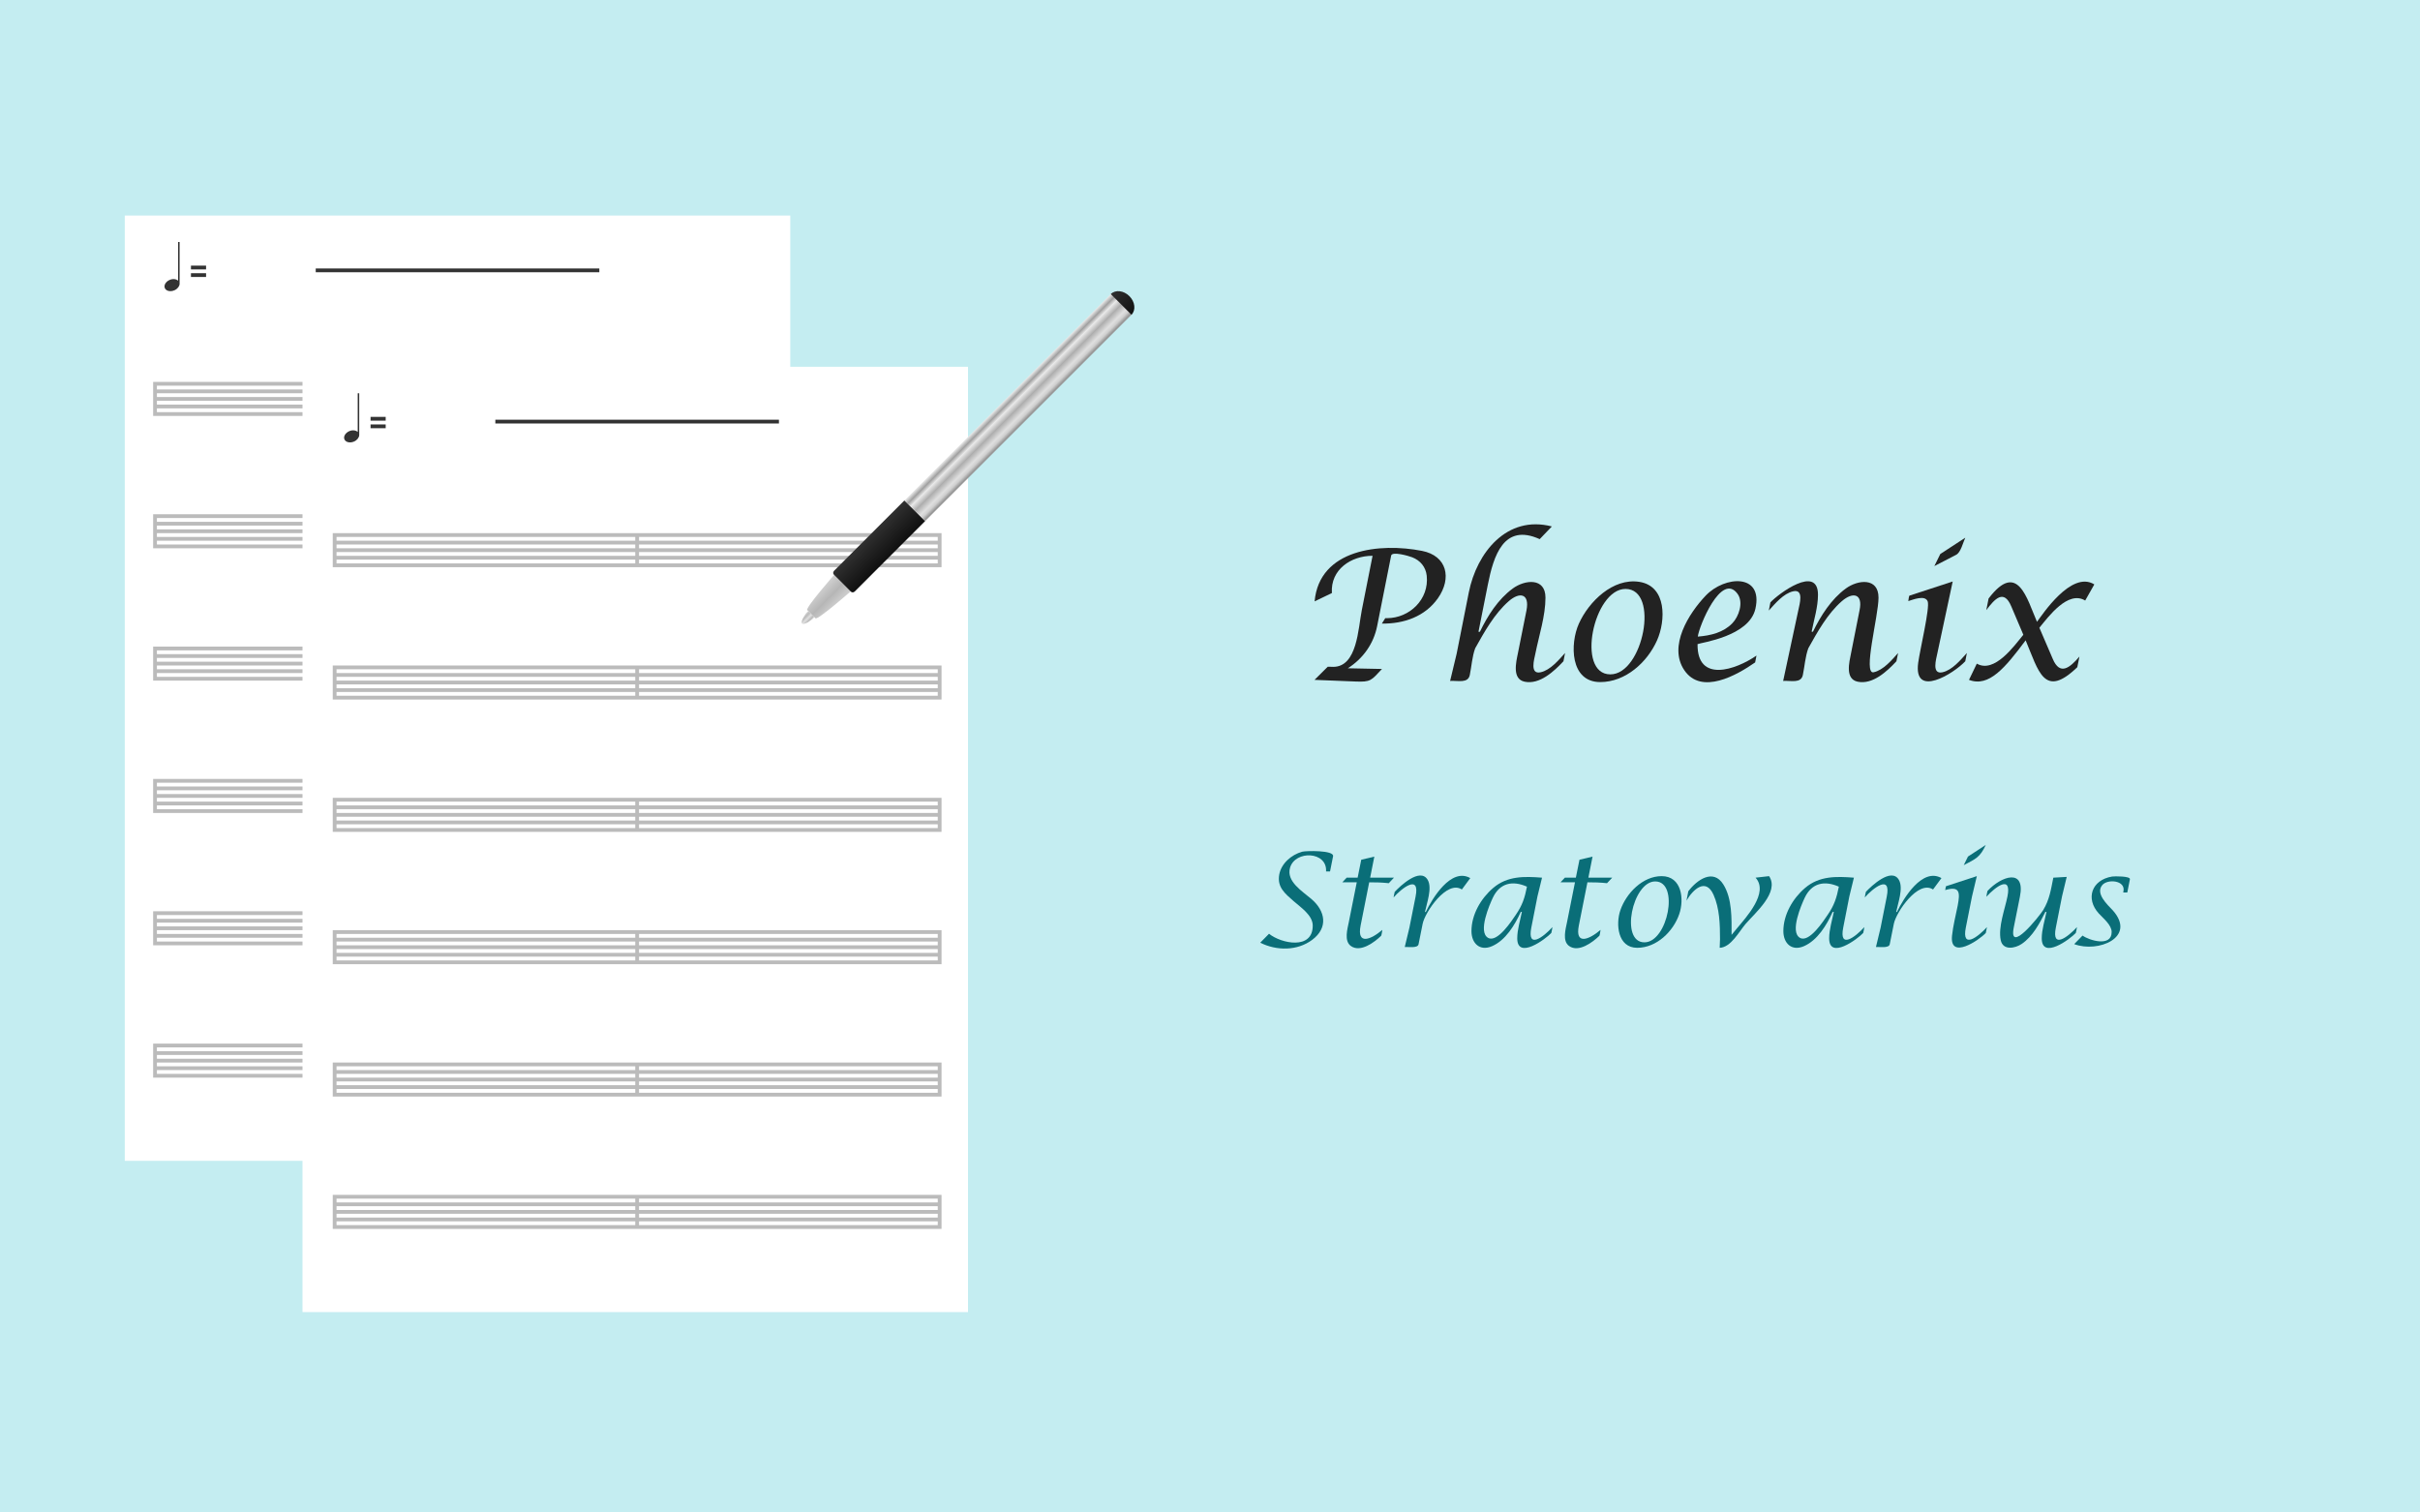 <?xml version="1.0" encoding="utf-8"?>
<!-- Generator: Adobe Illustrator 16.0.0, SVG Export Plug-In . SVG Version: 6.00 Build 0)  -->
<!DOCTYPE svg PUBLIC "-//W3C//DTD SVG 1.1//EN" "http://www.w3.org/Graphics/SVG/1.1/DTD/svg11.dtd">
<svg version="1.1" xmlns="http://www.w3.org/2000/svg" xmlns:xlink="http://www.w3.org/1999/xlink" x="0px" y="0px" width="640px"
	 height="400px" viewBox="0 0 640 400" enable-background="new 0 0 640 400" xml:space="preserve">
<rect fill="#C4EDF1" width="640" height="400"/>
<g>
	<path fill="#0A6E78" d="M333.287,249.31l2.325-2.364c3.234,2.611,11.56,4.342,11.56-2.146c0-2.772-3.219-4.854-5.097-6.515
		c-2.238-1.971-4.357-3.659-3.769-6.961c0.537-2.992,3.235-5.279,6.068-6.073c0.958-0.265,8.5-0.437,8.174,1.2
		c-0.27,1.338-0.534,2.676-0.801,4.014h-1.054c0.34-5.341-8.168-5.648-9.524-0.983c-1.06,3.647,3.306,6.247,5.651,8.274
		c3.73,3.198,4.49,7.608,0.199,10.807C343.066,251.507,337.585,251.475,333.287,249.31z"/>
	<path fill="#0A6E78" d="M358.813,233.341h-3.826l1.155-1.229h2.904l0.953-4.741l3.459-0.825l-1.104,5.566h6.296l-1.368,1.462
		c-1.725-0.188-3.449-0.247-5.178-0.233l-2.273,11.443c-1.054,5.316,2.794,3.657,5.749,1.136c-0.099,0.498-0.135,1.06-0.304,1.539
		c-1.715,1.69-5.504,4.574-8.049,2.704c-1.81-1.334-0.88-4.478-0.516-6.292C357.411,240.356,358.11,236.855,358.813,233.341z"/>
	<path fill="#0A6E78" d="M371.507,250.444l1.236-5.142l1.622-8.156c1.25-6.154-3.748-2.172-5.815,0.203
		c0.1-0.486,0.149-1.018,0.304-1.49c1.355-1.455,6.725-6.587,8.717-3.165c1.259,2.163-0.257,6.184-0.718,8.491h0.218
		c1.692-3.562,6.678-11.844,11.762-8.96c-0.744,1.014-1.482,2.013-2.224,3.013c-3.949-2.595-9.762,6.021-10.368,9.062
		c-0.363,1.806-0.725,3.611-1.085,5.417C374.933,250.828,372.516,250.391,371.507,250.444z"/>
	<path fill="#0A6E78" d="M402.482,241.177h-0.3c-1.539,3.419-3.994,7.501-7.604,9.06c-3.235,1.394-5.431-0.773-5.431-3.988
		c0-4.36,2.481-8.638,5.747-11.417c3.749-3.21,8.252-3.083,12.915-2.719c-0.405,1.644-0.807,3.286-1.206,4.944l-1.623,8.241
		c-1.161,5.851,3.229,2.495,5.581-0.109c-0.1,0.507-0.141,1.049-0.299,1.555c-1.49,1.593-9.007,7.188-9.007,1.399
		C401.255,245.864,402.037,243.407,402.482,241.177z M403.825,234.492c-3.82-1.691-7.177-0.972-9.015,2.907
		c-0.869,1.84-4.027,9.057-1.273,10.623c2.454,1.408,6.31-4.583,7.334-6.081C402.625,239.394,403.24,237.435,403.825,234.492z"/>
	<path fill="#0A6E78" d="M416.523,233.341h-3.825l1.152-1.229h2.906l0.956-4.741l3.458-0.825l-1.103,5.566h6.297l-1.368,1.462
		c-1.729-0.188-3.449-0.247-5.18-0.233l-2.275,11.443c-1.049,5.316,2.796,3.657,5.748,1.136c-0.094,0.498-0.133,1.06-0.298,1.539
		c-1.717,1.69-5.504,4.574-8.051,2.704c-1.808-1.334-0.882-4.478-0.518-6.292C415.125,240.356,415.825,236.855,416.523,233.341z"/>
	<path fill="#0A6E78" d="M432.981,250.662c-5.176,0-5.727-6.27-4.446-9.965c1.555-4.484,5.896-8.989,10.906-8.989
		c5.343,0,6.001,6.11,4.663,10.023C442.524,246.371,438.086,250.662,432.981,250.662z M434.885,249.215
		c6.173,0,9.356-16.107,2.854-16.107C431.718,233.107,428.356,249.215,434.885,249.215z"/>
	<path fill="#0A6E78" d="M454.795,250.662l0.085-2.269c0-3.861-0.102-8.179-1.723-11.771c-2.056-4.582-5.449-1.365-7.147,1.564
		c0.159-0.828,0.324-1.655,0.482-2.471c2.27-3.013,6.596-6.103,9.277-1.796c2.35,3.755,2.18,9.068,2.166,13.32l1.365-1.649
		c2.386-2.885,8.595-9.489,4.981-13.478c1.193-0.141,2.387-0.279,3.574-0.406c2.842,4.236-3.72,9.74-6.222,12.659
		C459.913,246.375,457.755,250.563,454.795,250.662z"/>
	<path fill="#0A6E78" d="M484.97,241.177h-0.304c-1.541,3.419-3.996,7.501-7.605,9.06c-3.235,1.394-5.428-0.773-5.428-3.988
		c0-4.36,2.479-8.638,5.744-11.417c3.749-3.21,8.252-3.083,12.914-2.719c-0.404,1.644-0.801,3.286-1.205,4.944l-1.618,8.241
		c-1.166,5.851,3.229,2.495,5.576-0.109c-0.093,0.507-0.142,1.049-0.297,1.555c-1.487,1.593-9.002,7.188-9.002,1.399
		C483.745,245.864,484.526,243.407,484.97,241.177z M486.31,234.492c-3.822-1.691-7.173-0.972-9.018,2.907
		c-0.866,1.84-4.027,9.057-1.271,10.623c2.458,1.408,6.308-4.583,7.332-6.081C485.11,239.394,485.723,237.435,486.31,234.492z"/>
	<path fill="#0A6E78" d="M496.122,250.444l1.236-5.142l1.617-8.156c1.25-6.154-3.744-2.172-5.809,0.203
		c0.095-0.486,0.147-1.018,0.297-1.49c1.355-1.455,6.726-6.587,8.722-3.165c1.255,2.163-0.256,6.184-0.72,8.491h0.216
		c1.691-3.562,6.683-11.844,11.762-8.96c-0.741,1.014-1.48,2.013-2.224,3.013c-3.95-2.595-9.761,6.021-10.366,9.062
		c-0.36,1.806-0.722,3.611-1.087,5.417C499.543,250.828,497.13,250.391,496.122,250.444z"/>
	<path fill="#0A6E78" d="M525.475,245.188l-0.309,1.555c-1.815,1.939-9.604,7.197-8.925,0.71c0.279-2.66,0.978-5.315,1.493-7.925
		c0.663-3.514,0.614-5.279-3.305-4.135c0.066-0.332,0.132-0.679,0.2-1.012l8.171-2.674l-1.273,5.349l-1.637,8.241
		C518.728,251.144,523.114,247.783,525.475,245.188z M519.337,228.801l1.12-2.271l4.709-3.078
		C523.641,226.723,522.563,227.126,519.337,228.801z"/>
	<path fill="#0A6E78" d="M541.215,241.177h-0.296c-1.501,3.022-3.349,6.462-6.204,8.427c-1.761,1.221-5.013,1.842-5.595-0.962
		c-0.73-3.447,1.115-8.212,1.782-11.585c1.164-5.844-3.237-2.461-5.582,0.109c0.094-0.502,0.148-1.053,0.297-1.539
		c3.739-4.018,10.096-6.042,8.575,1.527c-0.537,2.704-1.073,5.408-1.624,8.112c-1.44,7.269,6.731-2.897,7.78-4.587
		c1.685-2.762,2.046-5.445,2.681-8.567l3.539-0.202l-1.237,5.146l-1.633,8.241c-1.181,5.857,3.224,2.481,5.58-0.109
		c-0.105,0.507-0.146,1.049-0.309,1.555c-1.479,1.593-9.002,7.188-9.002,1.399C539.968,245.861,540.764,243.407,541.215,241.177z"/>
	<path fill="#0A6E78" d="M548.55,249.682l2.208-2.255c1.775,1.294,7.696,3.079,7.696-0.933c0-1.879-2.238-3.638-3.405-4.913
		c-3.543-3.9-1.938-8.852,3.519-9.769c0.589-0.094,4.891-0.139,4.715,0.725c-0.231,1.174-0.462,2.334-0.693,3.494h-1.072l0.048-0.28
		c0.644-2.937-4.167-3.376-5.596-1.676c-1.866,2.25,1.352,5.162,2.796,6.698C565.129,247.954,554.77,252.067,548.55,249.682z"/>
</g>
<g>
	<path fill="#222222" d="M347.642,179.8l3.492-3.469h0.445l1.008,0.029c6.358,0,6.597-10.152,7.552-14.97
		c0.952-4.802,1.903-9.603,2.855-14.403c-5.699,0-11.165,3.642-10.758,9.854l-4.57,2.2c1.247-13.859,17.304-15.539,28.404-13.351
		c6.603,1.302,7.944,7.176,4.221,12.499c-3.407,4.872-9.067,6.825-14.836,6.726l0.891-1.43h0.422c6.048,0,11.222-5.02,10.546-11.229
		c-0.251-2.311-1.684-4.027-3.827-4.868c-0.921-0.362-5.342-1.645-5.579-0.451c-1.231,6.197-2.463,12.396-3.695,18.593
		c-0.927,4.713-3.725,8.63-7.758,11.205c3.008,0.061,6.016,0.122,9.024,0.183c-2.87,3.077-2.953,3.48-7.021,3.316
		C354.852,180.089,351.247,179.944,347.642,179.8z"/>
	<path fill="#222222" d="M383.501,180.081l1.734-7.219l3.211-16.195c2.091-10.511,10.064-20.521,21.961-17.438
		c-1.07,1.117-2.141,2.234-3.211,3.352c-9.557-4.329-12.214,4.481-13.714,12.023c-0.827,4.16-1.654,8.32-2.481,12.48h0.375
		c2.066-4.268,4.802-8.593,8.682-11.439c3.225-2.368,8.662-2.938,8.662,2.404c0,4.872-1.728,10.062-2.672,14.813
		c-0.289,1.445-1.551,5.577,1.398,4.929c2.574-0.566,4.791-3.251,6.453-5.093c-0.141,0.727-0.281,1.453-0.422,2.18
		c-2.445,2.618-6.279,6.242-10.262,5.409c-3.374-0.705-2.262-5.154-1.793-7.492c0.761-3.8,1.521-7.599,2.282-11.397
		c0.85-4.398-1.772-4.961-4.696-2.406c-3.798,3.318-6.439,8.114-8.874,12.449c-0.799,2.166-0.967,4.79-1.424,7.054
		C388.247,180.789,385.627,179.96,383.501,180.081z"/>
	<path fill="#222222" d="M423.205,180.386c-8.017,0-8.032-10.161-5.652-15.451c2.628-5.84,9.017-12.135,15.979-11.057
		c7.324,1.134,6.994,10.308,4.699,15.464C435.627,175.189,429.872,180.386,423.205,180.386z M425.876,178.347
		c8.671,0,13.131-22.594,4.008-22.594C421.427,155.753,416.715,178.347,425.876,178.347z"/>
	<path fill="#222222" d="M464.525,173.378l-0.352,1.805c-4.792,3.345-14.221,8.744-18.739,2.059
		c-4.295-6.356,1.172-15.014,5.674-19.732c5.017-5.258,15.267-5.925,13.129,3.498c-1.657,7.305-14.298,8.918-15.299,9.34
		C448.815,180.688,459.067,177.153,464.525,173.378z M458.115,164.856c1.749-1.784,3.045-5.542,1.4-7.809
		c-4.281-5.9-10.23,8.666-10.506,11.314C452.509,168.081,455.761,167.256,458.115,164.856z"/>
	<path fill="#222222" d="M471.58,180.081l4.031-18.797c0.285-1.426,1.551-5.561-1.384-4.905c-2.562,0.572-4.78,3.259-6.444,5.088
		c0.141-0.718,0.281-1.436,0.422-2.153c2.087-2.259,12.586-10.094,12.586-2.014c0,3.211-1.065,6.635-1.688,9.773h0.352
		c2.078-4.255,4.814-8.586,8.689-11.43c3.23-2.37,8.654-2.934,8.654,2.406c0,4.872-4.225,20.389-1.279,19.741
		c2.574-0.566,4.793-3.248,6.458-5.087c-0.148,0.726-0.297,1.451-0.445,2.177c-2.436,2.624-6.262,6.24-10.242,5.406
		c-3.396-0.711-2.229-5.155-1.766-7.492c0.752-3.8,1.505-7.599,2.258-11.397c0.932-4.42-1.78-4.939-4.684-2.407
		c-3.798,3.312-6.435,8.109-8.863,12.442c-0.803,2.17-0.98,4.793-1.444,7.06C476.323,180.788,473.708,179.96,471.58,180.081z"/>
	<path fill="#222222" d="M520.166,172.698l-0.422,2.18c-3.017,3.237-13.758,9.936-12.451,0.387
		c0.483-3.525,3.139-14.594,2.508-16.223c-0.69-1.784-3.965-0.419-5.127-0.078c0.089-0.455,0.097-1.008,0.281-1.43l11.461-3.75
		l-4.078,19.078c-0.282,1.421-1.547,5.58,1.388,4.929C516.292,177.221,518.506,174.533,520.166,172.698z M511.564,149.706
		l1.57-3.188l6.609-4.313c-0.577,1.233-1.177,3.879-2.408,4.516C515.412,147.717,513.488,148.711,511.564,149.706z"/>
	<path fill="#222222" d="M520.729,179.8l2.063-4.289c4.678,2.655,9.885-4.696,12.305-7.641l-3.188-7.5
		c-1.962-4.654-4.37-2.008-6.609,0.984c0.203-1.023,0.406-2.047,0.609-3.07c7.703-10.129,10.151,0.108,12.797,6.164
		c1.286-1.684,9.069-13.686,15.164-9.891c-0.805,1.422-1.609,2.844-2.414,4.266c-4.55-2.774-9.729,4.281-12.117,7.195l3.516,8.18
		c1.919,4.612,4.577,2.371,7.078-0.563l-0.563,2.813c-8.786,8.472-10.237,1.021-13.664-7.102
		C530.331,176.54,526.017,181.834,520.729,179.8z"/>
</g>
<g>
	<g>
		<rect x="33" y="57" fill="#FFFFFF" width="176" height="250"/>
	</g>
	<path fill="#BBBBBB" d="M40.5,276v9h161v-9H40.5z M41.5,277h79v1h-79V277z M41.5,279h79v1h-79V279z M41.5,281h79v1h-79V281z
		 M41.5,284v-1h79v1H41.5z M200.5,284h-79v-1h79V284z M200.5,282h-79v-1h79V282z M200.5,280h-79v-1h79V280z M200.5,278h-79v-1h79
		V278z"/>
	<path fill="#BBBBBB" d="M40.5,241v9h161v-9H40.5z M41.5,242h79v1h-79V242z M41.5,244h79v1h-79V244z M41.5,246h79v1h-79V246z
		 M41.5,249v-1h79v1H41.5z M200.5,249h-79v-1h79V249z M200.5,247h-79v-1h79V247z M200.5,245h-79v-1h79V245z M200.5,243h-79v-1h79
		V243z"/>
	<path fill="#BBBBBB" d="M40.5,206v9h161v-9H40.5z M41.5,207h79v1h-79V207z M41.5,209h79v1h-79V209z M41.5,211h79v1h-79V211z
		 M41.5,214v-1h79v1H41.5z M200.5,214h-79v-1h79V214z M200.5,212h-79v-1h79V212z M200.5,210h-79v-1h79V210z M200.5,208h-79v-1h79
		V208z"/>
	<path fill="#BBBBBB" d="M40.5,171v9h161v-9H40.5z M41.5,172h79v1h-79V172z M41.5,174h79v1h-79V174z M41.5,176h79v1h-79V176z
		 M41.5,179v-1h79v1H41.5z M200.5,179h-79v-1h79V179z M200.5,177h-79v-1h79V177z M200.5,175h-79v-1h79V175z M200.5,173h-79v-1h79
		V173z"/>
	<path fill="#BBBBBB" d="M40.5,136v9h161v-9H40.5z M41.5,137h79v1h-79V137z M41.5,139h79v1h-79V139z M41.5,141h79v1h-79V141z
		 M41.5,144v-1h79v1H41.5z M200.5,144h-79v-1h79V144z M200.5,142h-79v-1h79V142z M200.5,140h-79v-1h79V140z M200.5,138h-79v-1h79
		V138z"/>
	<path fill="#BBBBBB" d="M40.5,101v9h161v-9H40.5z M41.5,102h79v1h-79V102z M41.5,104h79v1h-79V104z M41.5,106h79v1h-79V106z
		 M41.5,109v-1h79v1H41.5z M200.5,109h-79v-1h79V109z M200.5,107h-79v-1h79V107z M200.5,105h-79v-1h79V105z M200.5,103h-79v-1h79
		V103z"/>
	<rect x="50.5" y="70.25" fill-rule="evenodd" clip-rule="evenodd" fill="#333333" width="4" height="1"/>
	<rect x="50.5" y="72.25" fill-rule="evenodd" clip-rule="evenodd" fill="#333333" width="4" height="1"/>
	<path fill-rule="evenodd" clip-rule="evenodd" fill="#333333" d="M47.102,64v10.229c-0.504-0.456-1.406-0.57-2.259-0.19
		c-1.043,0.468-1.594,1.456-1.23,2.206c0.365,0.75,1.504,0.981,2.547,0.513c0.796-0.356,1.306-1.047,1.341-1.669V64H47.102z"/>
	<rect x="83.5" y="71" fill="#333333" width="75" height="1"/>
</g>
<g>
	<g>
		<rect x="80" y="97" fill="#FFFFFF" width="176" height="250"/>
	</g>
	<path fill="#BBBBBB" d="M88,316v9h161v-9H88z M89,317h79v1H89V317z M89,319h79v1H89V319z M89,321h79v1H89V321z M89,324v-1h79v1H89z
		 M248,324h-79v-1h79V324z M248,322h-79v-1h79V322z M248,320h-79v-1h79V320z M248,318h-79v-1h79V318z"/>
	<path fill="#BBBBBB" d="M88,281v9h161v-9H88z M89,282h79v1H89V282z M89,284h79v1H89V284z M89,286h79v1H89V286z M89,289v-1h79v1H89z
		 M248,289h-79v-1h79V289z M248,287h-79v-1h79V287z M248,285h-79v-1h79V285z M248,283h-79v-1h79V283z"/>
	<path fill="#BBBBBB" d="M88,246v9h161v-9H88z M89,247h79v1H89V247z M89,249h79v1H89V249z M89,251h79v1H89V251z M89,254v-1h79v1H89z
		 M248,254h-79v-1h79V254z M248,252h-79v-1h79V252z M248,250h-79v-1h79V250z M248,248h-79v-1h79V248z"/>
	<path fill="#BBBBBB" d="M88,211v9h161v-9H88z M89,212h79v1H89V212z M89,214h79v1H89V214z M89,216h79v1H89V216z M89,219v-1h79v1H89z
		 M248,219h-79v-1h79V219z M248,217h-79v-1h79V217z M248,215h-79v-1h79V215z M248,213h-79v-1h79V213z"/>
	<path fill="#BBBBBB" d="M88,176v9h161v-9H88z M89,177h79v1H89V177z M89,179h79v1H89V179z M89,181h79v1H89V181z M89,184v-1h79v1H89z
		 M248,184h-79v-1h79V184z M248,182h-79v-1h79V182z M248,180h-79v-1h79V180z M248,178h-79v-1h79V178z"/>
	<path fill="#BBBBBB" d="M88,141v9h161v-9H88z M89,142h79v1H89V142z M89,144h79v1H89V144z M89,146h79v1H89V146z M89,149v-1h79v1H89z
		 M248,149h-79v-1h79V149z M248,147h-79v-1h79V147z M248,145h-79v-1h79V145z M248,143h-79v-1h79V143z"/>
	<rect x="98" y="110.25" fill-rule="evenodd" clip-rule="evenodd" fill="#333333" width="4" height="1"/>
	<rect x="98" y="112.25" fill-rule="evenodd" clip-rule="evenodd" fill="#333333" width="4" height="1"/>
	<path fill-rule="evenodd" clip-rule="evenodd" fill="#333333" d="M94.602,104v10.229c-0.504-0.456-1.406-0.57-2.259-0.19
		c-1.043,0.468-1.594,1.456-1.23,2.206c0.365,0.75,1.504,0.981,2.547,0.513c0.796-0.356,1.306-1.047,1.341-1.669V104H94.602z"/>
	<rect x="131" y="111" fill="#333333" width="75" height="1"/>
</g>
<g>
	
		<linearGradient id="SVGID_1_" gradientUnits="userSpaceOnUse" x1="651.398" y1="82.234" x2="653.721" y2="82.234" gradientTransform="matrix(-0.707 -0.707 0.707 -0.707 616.62 683.229)">
		<stop  offset="0" style="stop-color:#E9E9E9"/>
		<stop  offset="0.2" style="stop-color:#BBBBBB"/>
		<stop  offset="0.5" style="stop-color:#DFDFDF"/>
		<stop  offset="0.8" style="stop-color:#BBBBBB"/>
		<stop  offset="1" style="stop-color:#D0D0D0"/>
	</linearGradient>
	<path fill="url(#SVGID_1_)" d="M215.394,163.244l-0.546,0.552c0,0-2.188,1.644-2.736,1.089c-0.546-0.538,1.095-2.732,1.095-2.732
		l0.546-0.545L215.394,163.244z"/>
	
		<linearGradient id="SVGID_2_" gradientUnits="userSpaceOnUse" x1="649.463" y1="89.772" x2="655.65" y2="89.772" gradientTransform="matrix(-0.707 -0.707 0.707 -0.707 616.62 683.229)">
		<stop  offset="0" style="stop-color:#D0D0D0"/>
		<stop  offset="0.483" style="stop-color:#B6B6B6"/>
		<stop  offset="1" style="stop-color:#D0D0D0"/>
	</linearGradient>
	<path fill="url(#SVGID_2_)" d="M224.967,156.413c0,0-8.751,7.661-9.298,7.105l-2.189-2.18c-0.549-0.552,7.111-9.301,7.111-9.301
		L224.967,156.413z"/>
	
		<linearGradient id="SVGID_3_" gradientUnits="userSpaceOnUse" x1="284.558" y1="323.376" x2="292.3" y2="323.376" gradientTransform="matrix(0.707 0.707 -0.707 0.707 257.065 -287.96)">
		<stop  offset="0" style="stop-color:#303030"/>
		<stop  offset="0.962" style="stop-color:#111111"/>
	</linearGradient>
	<path fill="url(#SVGID_3_)" d="M226.063,156.413c0,0-0.549,0.549-1.097,0l-4.376-4.375c-0.546-0.558,0-1.094,0-1.094l18.599-18.605
		l5.475,5.464L226.063,156.413z"/>
	
		<linearGradient id="SVGID_4_" gradientUnits="userSpaceOnUse" x1="284.558" y1="271.154" x2="292.299" y2="271.154" gradientTransform="matrix(0.707 0.707 -0.707 0.707 257.065 -287.96)">
		<stop  offset="0" style="stop-color:#EEEEEE"/>
		<stop  offset="0.16" style="stop-color:#A0A0A0"/>
		<stop  offset="0.302" style="stop-color:#E9E9E9"/>
		<stop  offset="0.513" style="stop-color:#AEAEAE"/>
		<stop  offset="0.741" style="stop-color:#DFDFDF"/>
		<stop  offset="0.849" style="stop-color:#D0D0D0"/>
		<stop  offset="0.962" style="stop-color:#999999"/>
	</linearGradient>
	<polygon fill="url(#SVGID_4_)" points="244.664,137.803 239.189,132.339 293.897,77.639 299.371,83.104 	"/>
	
		<linearGradient id="SVGID_5_" gradientUnits="userSpaceOnUse" x1="284.559" y1="231.118" x2="292.294" y2="231.118" gradientTransform="matrix(0.707 0.707 -0.707 0.707 257.065 -287.96)">
		<stop  offset="0" style="stop-color:#303030"/>
		<stop  offset="1" style="stop-color:#111111"/>
	</linearGradient>
	<path fill="url(#SVGID_5_)" d="M299.232,83.236c1.208-1.206,0.963-3.411-0.547-4.914c-1.509-1.521-3.716-1.764-4.925-0.554
		L299.232,83.236z"/>
</g>
</svg>
